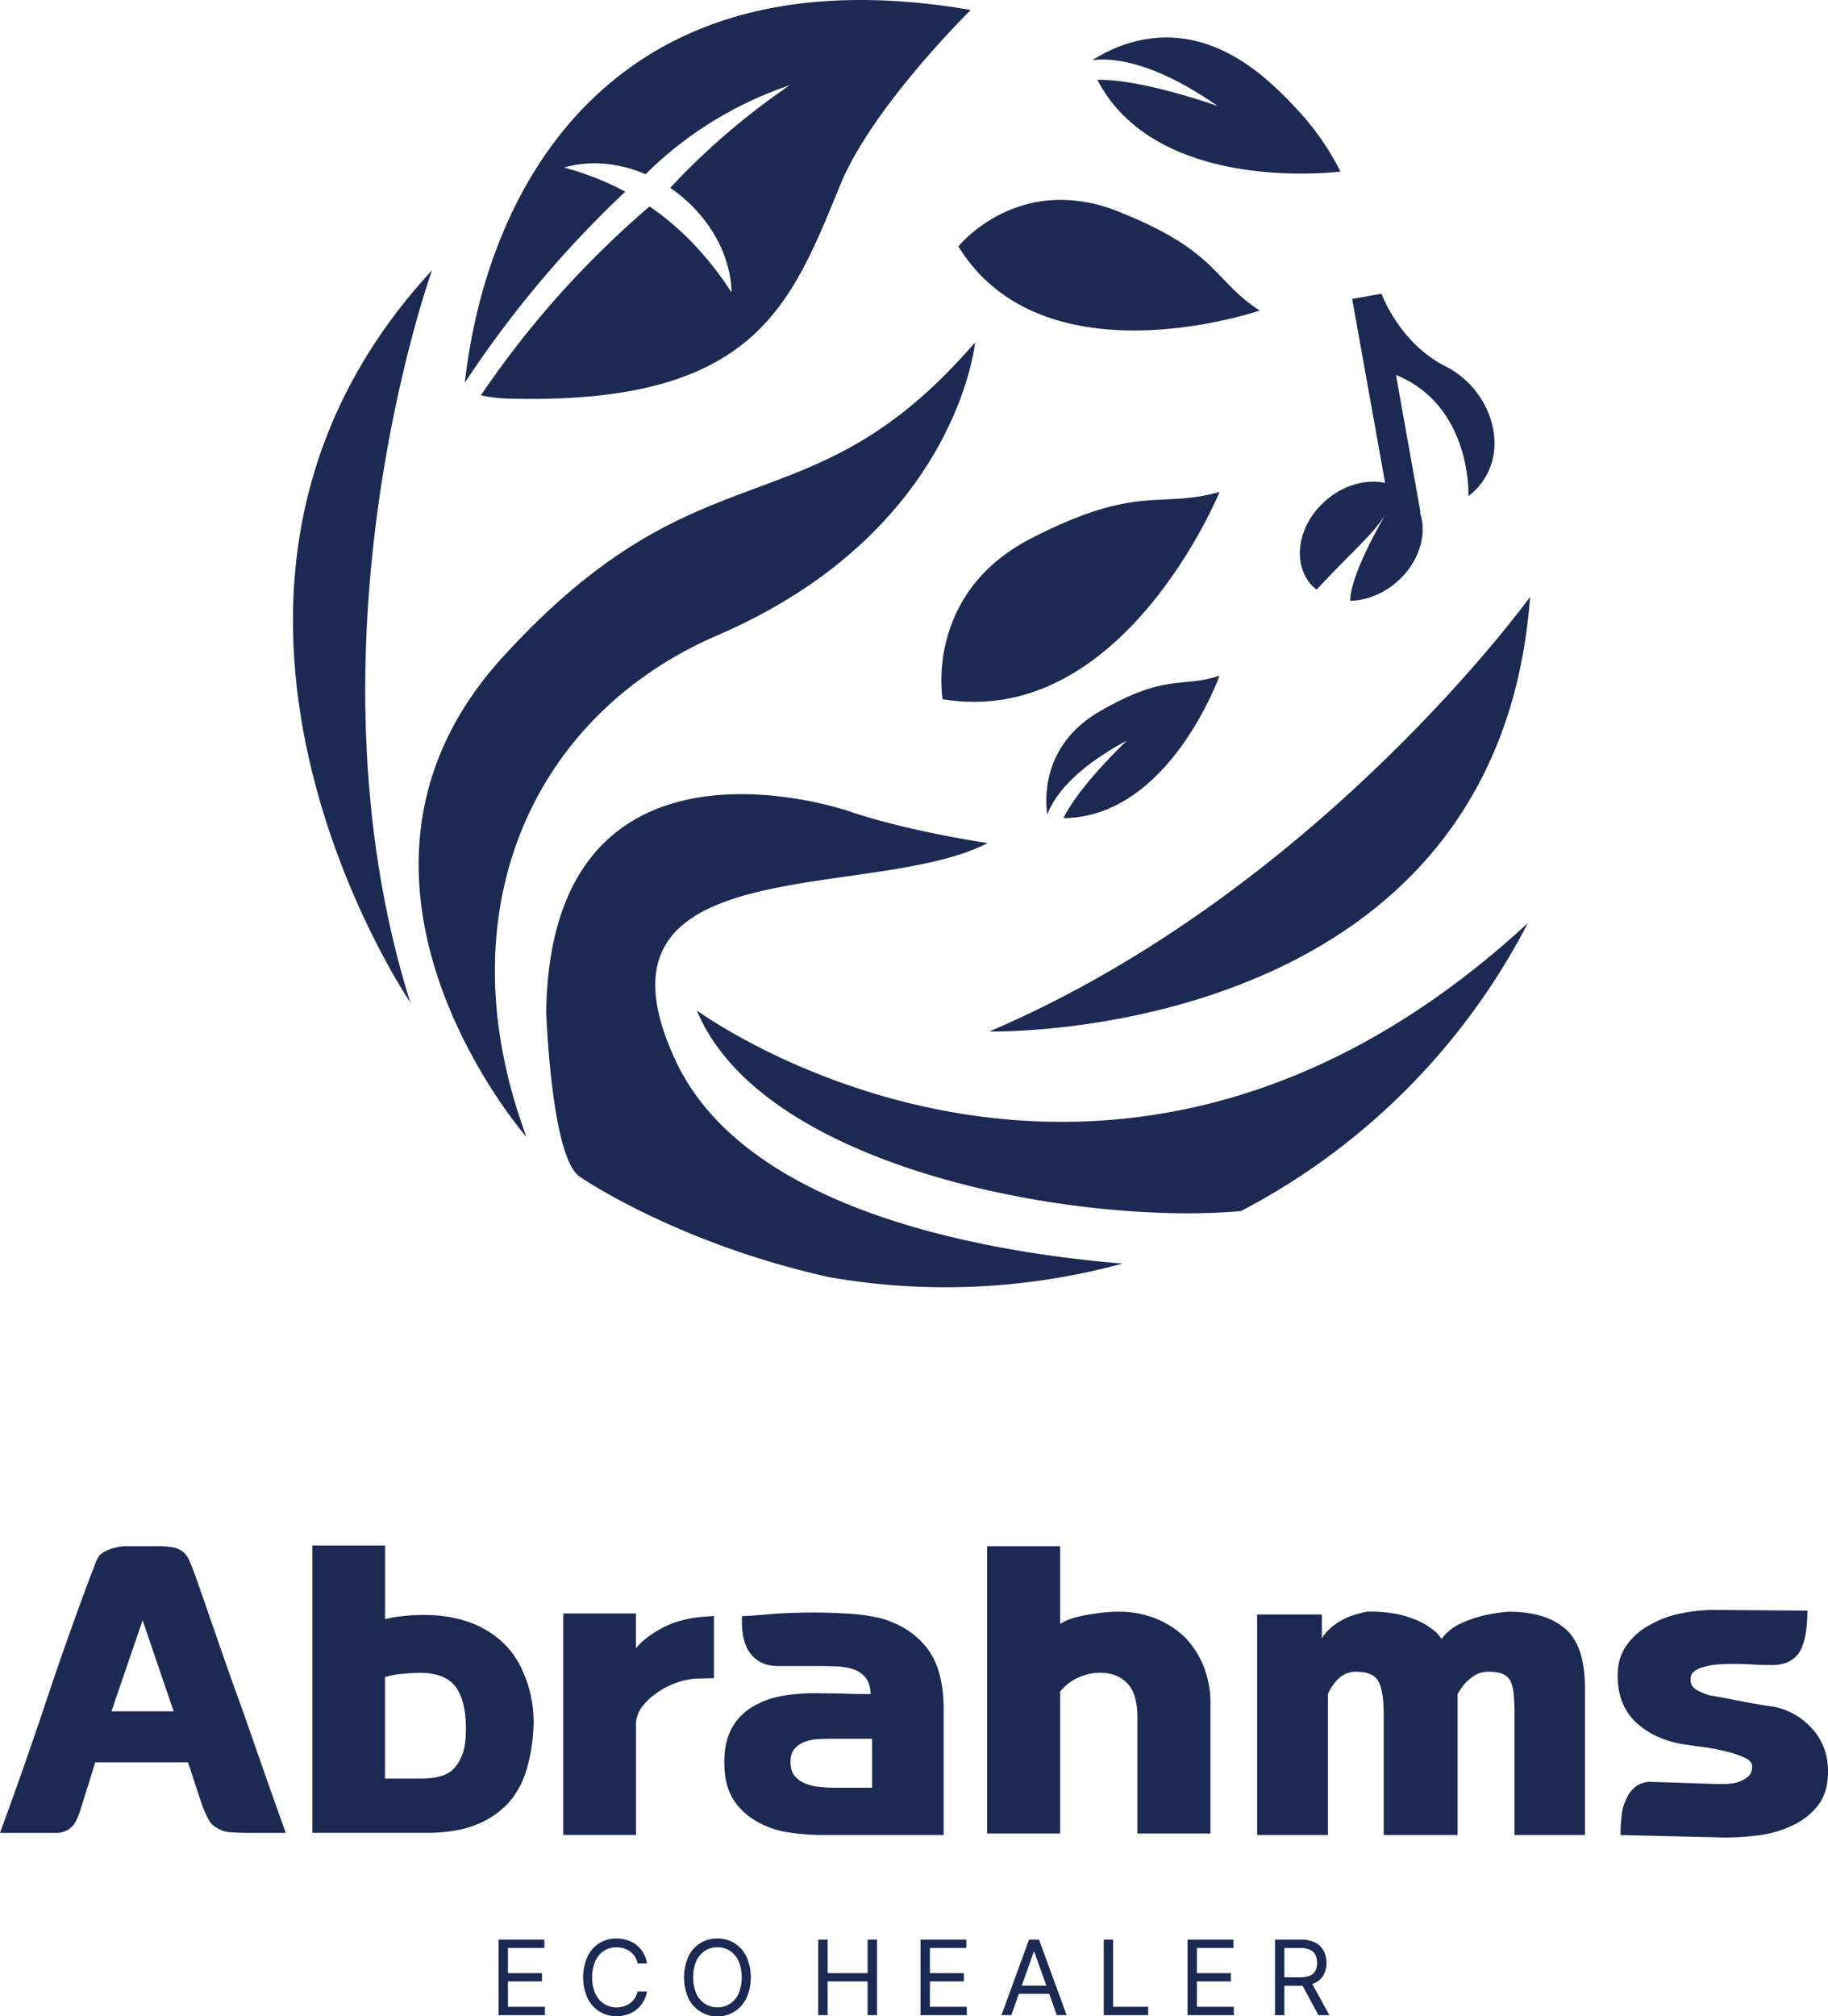 <svg xmlns="http://www.w3.org/2000/svg" viewBox="0 0 1296 1428.86"><defs><style>.cls-1{fill:#1c2a53;}</style></defs><g id="Layer_2" data-name="Layer 2"><g id="레이어_1" data-name="레이어 1"><path class="cls-1" d="M138.66,1117.2q9.89,28.32,17.44,50.18T171,1209.21q7.13,20.4,14.52,41.54t17.08,48.17h-25.5q-8.94,0-14.26-.5a18.41,18.41,0,0,1-8.68-2.82,14.1,14.1,0,0,1-6.23-6,76.07,76.07,0,0,1-5.23-12.08l-9.4-28.54H67.54l-10.7,34.15q-2.07,6.62-4.48,9.79a13.91,13.91,0,0,1-5.49,4.5,14.81,14.81,0,0,1-7.13,1.51H0q17.33-47.16,32.5-92.64t31.73-89.58c1.33-3.23,2.46-6.08,3.31-8.53a21,21,0,0,1,3.29-6.25,22.06,22.06,0,0,1,6.26-3.69,40.17,40.17,0,0,1,10.58-2.47h24.19a54.05,54.05,0,0,1,11.25.92,16.1,16.1,0,0,1,6.86,3.21,17.92,17.92,0,0,1,4.57,6.74q1.82,4.2,4.12,10.57m-15.55,95.58-22-64.49L79,1212.78Z"/><path class="cls-1" d="M378.22,1224.24a123.37,123.37,0,0,1-4.85,29.69,62.87,62.87,0,0,1-12.72,23.58,61.77,61.77,0,0,1-23.2,15.69q-14.29,5.71-35.17,5.72H221.47V1095.27H273v52.27a69.21,69.21,0,0,1,11.85-2.17,140.87,140.87,0,0,1,16.17-.88,108.91,108.91,0,0,1,17.87,1.52,85.87,85.87,0,0,1,18.86,5.59c14.44,6.65,24.91,16.5,31.46,29.69a88.75,88.75,0,0,1,9.05,43m-47.92,1.29c0-13.46-2.42-23.46-7.25-30.08s-13.38-10-25.63-10c-3.23,0-7.36.26-12.5.78a54.24,54.24,0,0,0-12,2.28v71.87h27a50.68,50.68,0,0,0,11.06-1.25,24.36,24.36,0,0,0,9.84-4.85,29.23,29.23,0,0,0,6.77-10.58c1.8-4.53,2.67-10.58,2.67-18.22"/><path class="cls-1" d="M450.86,1168.17a40.06,40.06,0,0,1,7-6.87,75.76,75.76,0,0,1,10.32-6.87,64.6,64.6,0,0,1,13.15-5.51A81.27,81.27,0,0,1,496.2,1146l10-.78v44.08l-11,.27a46.67,46.67,0,0,0-14.37,2.55,55.91,55.91,0,0,0-14.41,7.1,45.44,45.44,0,0,0-11.07,10.21,21,21,0,0,0-4.46,13v78H399.35v-157h51.51Z"/><path class="cls-1" d="M622.12,1146.25q21.64,5.37,34.25,20.65T669,1211v89.45H583.37a149.89,149.89,0,0,1-26-2.16,61.18,61.18,0,0,1-22.17-8.28,44.51,44.51,0,0,1-15.84-15.69c-3.87-6.53-5.84-15-5.84-25.36,0-10,1.85-18.19,5.48-24.56a40.73,40.73,0,0,1,15.16-15.2,62.64,62.64,0,0,1,22.07-7.62,138.33,138.33,0,0,1,27.12-1.54c5.59,0,11.28.08,17,.26s11.32.26,16.92.26c-.19-5.12-1.4-9-3.69-11.72a19.06,19.06,0,0,0-8.53-5.87,44.52,44.52,0,0,0-12-2c-4.23-.19-8.73-.26-13.48-.26H551.52c-8.16,0-14.59-2.85-19.23-8.51s-6.75-14.65-6.25-26.89c4.93-.19,10.2-.52,15.8-1,4.93-.52,10.4-.89,16.43-1.14s12.26-.4,18.76-.4c7.76,0,15.82.26,24.05.79a124.67,124.67,0,0,1,21,2.79m-3.81,85.89H589.25c-3.6,0-7.07.14-10.48.37a29.58,29.58,0,0,0-9.16,2.16,17.41,17.41,0,0,0-6.62,5c-1.7,2.12-2.53,5-2.53,8.77,0,4,.79,7,2.38,9.33a17.19,17.19,0,0,0,6.77,5.48,31.19,31.19,0,0,0,9.8,2.79,88.45,88.45,0,0,0,11.88.79h27Z"/><path class="cls-1" d="M793.13,1142.19a69.59,69.59,0,0,1,25.87,4.69A65.74,65.74,0,0,1,839.75,1160a63,63,0,0,1,13.43,20.51,70.56,70.56,0,0,1,5,26.89v92h-51.8v-82.08c0-11.2-2.31-19.26-7-24.2s-10.91-7.5-18.71-7.65a36.18,36.18,0,0,0-12.88,2.06,39,39,0,0,0-9.06,4.57,44.92,44.92,0,0,0-7.13,6.63v100.67H699.83V1095.76h51.75v55.1a41.41,41.41,0,0,1,11.86-4.87,104.21,104.21,0,0,1,13.62-2.52,98.43,98.43,0,0,1,16.07-1.28"/><path class="cls-1" d="M1069.65,1142.19c17.33,0,30.64,4,40.06,12.08s14,22.22,14,42.43v103.75h-50v-85.36c0-5.47-.14-10.11-.53-14.06a29.36,29.36,0,0,0-2.25-9.68,11.46,11.46,0,0,0-5.35-4.93c-2.4-1.13-5.73-1.68-10-1.68a18.45,18.45,0,0,0-9.93,2.52,34.94,34.94,0,0,0-6.9,5.63,44.7,44.7,0,0,0-5.35,7.64v99.92H981v-85.36q0-16.62-3.7-23.46t-15.65-6.89a17.36,17.36,0,0,0-9.56,2.52,20,20,0,0,0-6,5.63,30.73,30.73,0,0,0-4.62,7.64v99.92h-50.2V1144.19h45.89V1161a35.46,35.46,0,0,1,9.43-9.82A54,54,0,0,1,957,1145.5a94.48,94.48,0,0,1,12-3.31,94.91,94.91,0,0,1,20.53,1.5,72.24,72.24,0,0,1,15.64,4.83A50.56,50.56,0,0,1,1016,1155a25.22,25.22,0,0,1,6,6.53,35,35,0,0,1,13.88-11.12,90.4,90.4,0,0,1,15.64-5.45,124.62,124.62,0,0,1,18.11-2.8"/><path class="cls-1" d="M1257,1209.45a48.62,48.62,0,0,1,27.67,15.56c7.57,8.29,11.35,18.43,11.35,30.34q0,14.76-6.91,23.84a47.62,47.62,0,0,1-17.55,14.11,76.25,76.25,0,0,1-23.47,7.17,186.73,186.73,0,0,1-24.77,1.76l-74.37-1.76v-4.37c.14-2.71.42-5.85.74-9.42a35.61,35.61,0,0,1,2.82-10.68,23.13,23.13,0,0,1,5.75-8.69c2.6-2.54,6.11-4,10.56-4.57l47.92,1.54h5.71a42.74,42.74,0,0,0,8.81-1,24,24,0,0,0,7.61-3.84c2.25-1.73,3.35-4.26,3.35-7.65,0-2.57-1.93-4.68-5.72-6.37a77.42,77.42,0,0,0-13.39-4.36,148.23,148.23,0,0,0-16.07-3c-5.26-.65-9.41-1.27-12.47-1.77q-20.91-3.1-34.31-15.31c-8.9-8.13-13.39-19.37-13.39-33.65q0-12.49,6.37-21.39a46.39,46.39,0,0,1,16.34-14.27,69.24,69.24,0,0,1,21.68-8.18,120,120,0,0,1,24.17-2.56l66,.52c-.18,15.16-2.42,25.41-6.72,30.83s-10.88,8-19.54,7.67c-4.57,0-9-.11-13.33-.4s-8.73-.37-13.17-.37c-3.55,0-7.11.13-10.71.37a43,43,0,0,0-9.43,1.67,19.55,19.55,0,0,0-7.13,3.06,6.3,6.3,0,0,0-2.78,5.35,8,8,0,0,0,4.56,8.14,43.31,43.31,0,0,0,8.41,3.58c7.64,1.36,15.2,2.76,22.56,4.21s15,2.76,22.82,3.94"/><polygon class="cls-1" points="353.46 1374.56 385.96 1374.56 385.96 1380.46 360.12 1380.46 360.12 1398.34 384.25 1398.34 384.25 1404.21 360.12 1404.21 360.12 1422.18 386.34 1422.18 386.34 1428.1 353.46 1428.1 353.46 1374.56"/><path class="cls-1" d="M449.1,1385.26a14.1,14.1,0,0,0-5.33-3.92,16.86,16.86,0,0,0-6.67-1.33,16.31,16.31,0,0,0-8.87,2.48,16.89,16.89,0,0,0-6.13,7.29,27.13,27.13,0,0,0-2.27,11.57,26.83,26.83,0,0,0,2.27,11.46,16.8,16.8,0,0,0,6.13,7.28,16.46,16.46,0,0,0,8.87,2.56,16.89,16.89,0,0,0,6.67-1.37,13,13,0,0,0,5.3-3.88,13.3,13.3,0,0,0,2.93-6.08h6.7a21.2,21.2,0,0,1-4,9.31,20,20,0,0,1-7.57,6.11,23.71,23.71,0,0,1-10,2.12,22.3,22.3,0,0,1-20.66-13,36.25,36.25,0,0,1,0-29.11,22.05,22.05,0,0,1,20.66-12.94,24,24,0,0,1,10,2.06,19.91,19.91,0,0,1,7.57,6,21.85,21.85,0,0,1,4,9.51H452a13.3,13.3,0,0,0-2.9-6.16"/><path class="cls-1" d="M529.26,1415.89a22.77,22.77,0,0,1-41.29,0,36.67,36.67,0,0,1,0-29.1,22.08,22.08,0,0,1,20.65-13,22.55,22.55,0,0,1,12.22,3.37,22.79,22.79,0,0,1,8.42,9.62,36.23,36.23,0,0,1,0,29.1m-5.66-26.1a16.41,16.41,0,0,0-6.15-7.28,16.22,16.22,0,0,0-8.83-2.51,16,16,0,0,0-8.81,2.51,16.79,16.79,0,0,0-6.18,7.28,30.84,30.84,0,0,0,0,23,16.85,16.85,0,0,0,6.18,7.28,16.13,16.13,0,0,0,8.81,2.53,16.09,16.09,0,0,0,15-9.81,30.34,30.34,0,0,0,0-23"/><polygon class="cls-1" points="580.09 1374.56 586.75 1374.56 586.75 1398.34 615.1 1398.34 615.1 1374.56 621.81 1374.56 621.81 1428.1 615.1 1428.1 615.1 1404.21 586.75 1404.21 586.75 1428.1 580.09 1428.1 580.09 1374.56"/><polygon class="cls-1" points="652.63 1374.56 685.1 1374.56 685.1 1380.46 659.27 1380.46 659.27 1398.34 683.37 1398.34 683.37 1404.21 659.27 1404.21 659.27 1422.18 685.44 1422.18 685.44 1428.1 652.63 1428.1 652.63 1374.56"/><path class="cls-1" d="M710,1428.1l19.57-53.55h7.06l19.6,53.55h-7l-15.93-44.89h-.41L717,1428.1ZM746.87,1413H719.44v-5.79h27.43Z"/><polygon class="cls-1" points="782.53 1374.56 789.16 1374.56 789.16 1422.18 814.06 1422.18 814.06 1428.1 782.53 1428.1 782.53 1374.56"/><polygon class="cls-1" points="841.93 1374.56 874.43 1374.56 874.43 1380.46 848.56 1380.46 848.56 1398.34 872.71 1398.34 872.71 1404.21 848.56 1404.21 848.56 1422.18 874.76 1422.18 874.76 1428.1 841.93 1428.1 841.93 1374.56"/><path class="cls-1" d="M903.94,1374.56h18.2a22.29,22.29,0,0,1,10.18,2.07,13.81,13.81,0,0,1,6.11,5.78,18.37,18.37,0,0,1,2,8.65,18,18,0,0,1-2,8.48,13.29,13.29,0,0,1-6.09,5.69,21.91,21.91,0,0,1-10.18,2.07H907.57v-6h14.36a16.83,16.83,0,0,0,6.82-1.21,8.11,8.11,0,0,0,3.86-3.49,12.23,12.23,0,0,0,1.2-5.49,13.35,13.35,0,0,0-1.2-5.69,8.24,8.24,0,0,0-3.91-3.65,16.1,16.1,0,0,0-6.84-1.26H910.57v47.65h-6.63Zm38.55,53.55h-7.77l-12.94-24h7.54Z"/><path class="cls-1" d="M1084.8,423S934.23,631.77,701.41,731C701.41,731,1061.31,739.61,1084.8,423Z"/><path class="cls-1" d="M798.94,524.81s-33.73,31.8-45,55c75.11-.63,110.67-101,110.67-101-27,9.15-37.14-2.24-84.86,25.27-42,24.21-38.65,64-37.24,73.26C746.51,566.3,759.07,546.18,798.94,524.81Z"/><path class="cls-1" d="M863.36,75.18S809.71,55.91,778,56.57c42.52,81.94,172.34,65,172.34,65A188.84,188.84,0,0,0,919.1,77c-15.94-16.88-48.69-51.57-94.45-50.41-9.88.25-28.52,2.38-50.26,16.06C788.7,40.81,817.75,43.4,863.36,75.18Z"/><path class="cls-1" d="M864.65,348.6c-42.64,12.19-57.42-6.24-133.56,32.92s-62.81,114-62.81,114C796,517,864.65,348.6,864.65,348.6Z"/><path class="cls-1" d="M494.05,716.07c46.61,112.78,270.66,152.48,385.71,142.22A477.5,477.5,0,0,0,1083.2,654.17C784.57,929.73,494.05,716.07,494.05,716.07Z"/><path class="cls-1" d="M893.1,220.07c-33.16-21.4-29.5-42.12-100.38-70.2A109.76,109.76,0,0,0,752,141.63c-46.06,0-72.54,33-72.54,33C739.89,272.79,893.1,220.07,893.1,220.07Z"/><path class="cls-1" d="M508.66,450.21C678.71,377,691.31,242.67,691.31,242.67,572.23,380.47,499.08,309,356.18,465.93c-113.08,124.22-36.55,264.65.32,317.81,9.72,14,16.68,22,16.68,22-1.33-3.62-2.52-7.21-3.75-10.79C316.63,639.62,380.59,505.31,508.66,450.21Z"/><path class="cls-1" d="M290.84,710.35c-79.93-255.2,15.48-518.85,15.48-518.85C93.84,421.14,290.84,710.35,290.84,710.35Z"/><path class="cls-1" d="M479.1,751.87C407.65,599.16,618.6,640,700.25,597.46c0,0-55.13-8-97-22.12-11.51-3.88-42.59-12.54-77.71-12.54-61.8,0-136.14,26.83-138.3,153.74,0,0,3.41,103.77,23.8,117.38,0,0,67.85,47,176.92,71.21a478.7,478.7,0,0,0,207.91-9.64C697.17,887.31,528.64,857.74,479.1,751.87Z"/><path class="cls-1" d="M958.65,211.86,982,342.18c-13.38-2.74-29.15,1.38-41.87,12.35-19.68,16.93-24.49,43.66-10.68,59.7a30.43,30.43,0,0,0,4,3.63c26.26-28.2,38.59-37.66,48.93-53.31,0,0-25,41.62-25.13,61.23,11.06-.23,22.92-4.62,32.86-13.18,15.93-13.72,22.06-33.84,16.52-49.53l.53.31-17.46-97.66c54.06,22,51.37,85.87,51.37,85.87,32.55-25.15,19-74.31-16.44-92.1-32.38-16.24-45.21-51.34-45.21-51.34Z"/><path class="cls-1" d="M637.67.94C556.14-4.51,496.1,14.22,451.89,44.24,354,110.69,335.72,228.58,331.3,257.69c-.85,5.6-1.4,10.29-1.76,13.54A757.39,757.39,0,0,1,443.31,135.85a199.82,199.82,0,0,0-43.4-17.1c19.3-5.56,39.53-3.12,57.76,4.72A266.2,266.2,0,0,1,560,60.36a502.2,502.2,0,0,0-84.84,72.77c24.7,16.86,42.62,44.16,43.54,74.16-16.46-25.32-35.62-45.53-58.17-61a674.64,674.64,0,0,0-79.14,80.1C366,244.9,352.57,263,340.91,280.19a116.15,116.15,0,0,0,14.12,2c2.71.22,5.31.33,7.77.36l0,0c172.56,4,197.84-66.06,233-151.69C618.68,75.24,688.25,7.07,688.25,7.07A491.61,491.61,0,0,0,637.67.94Z"/></g></g></svg>